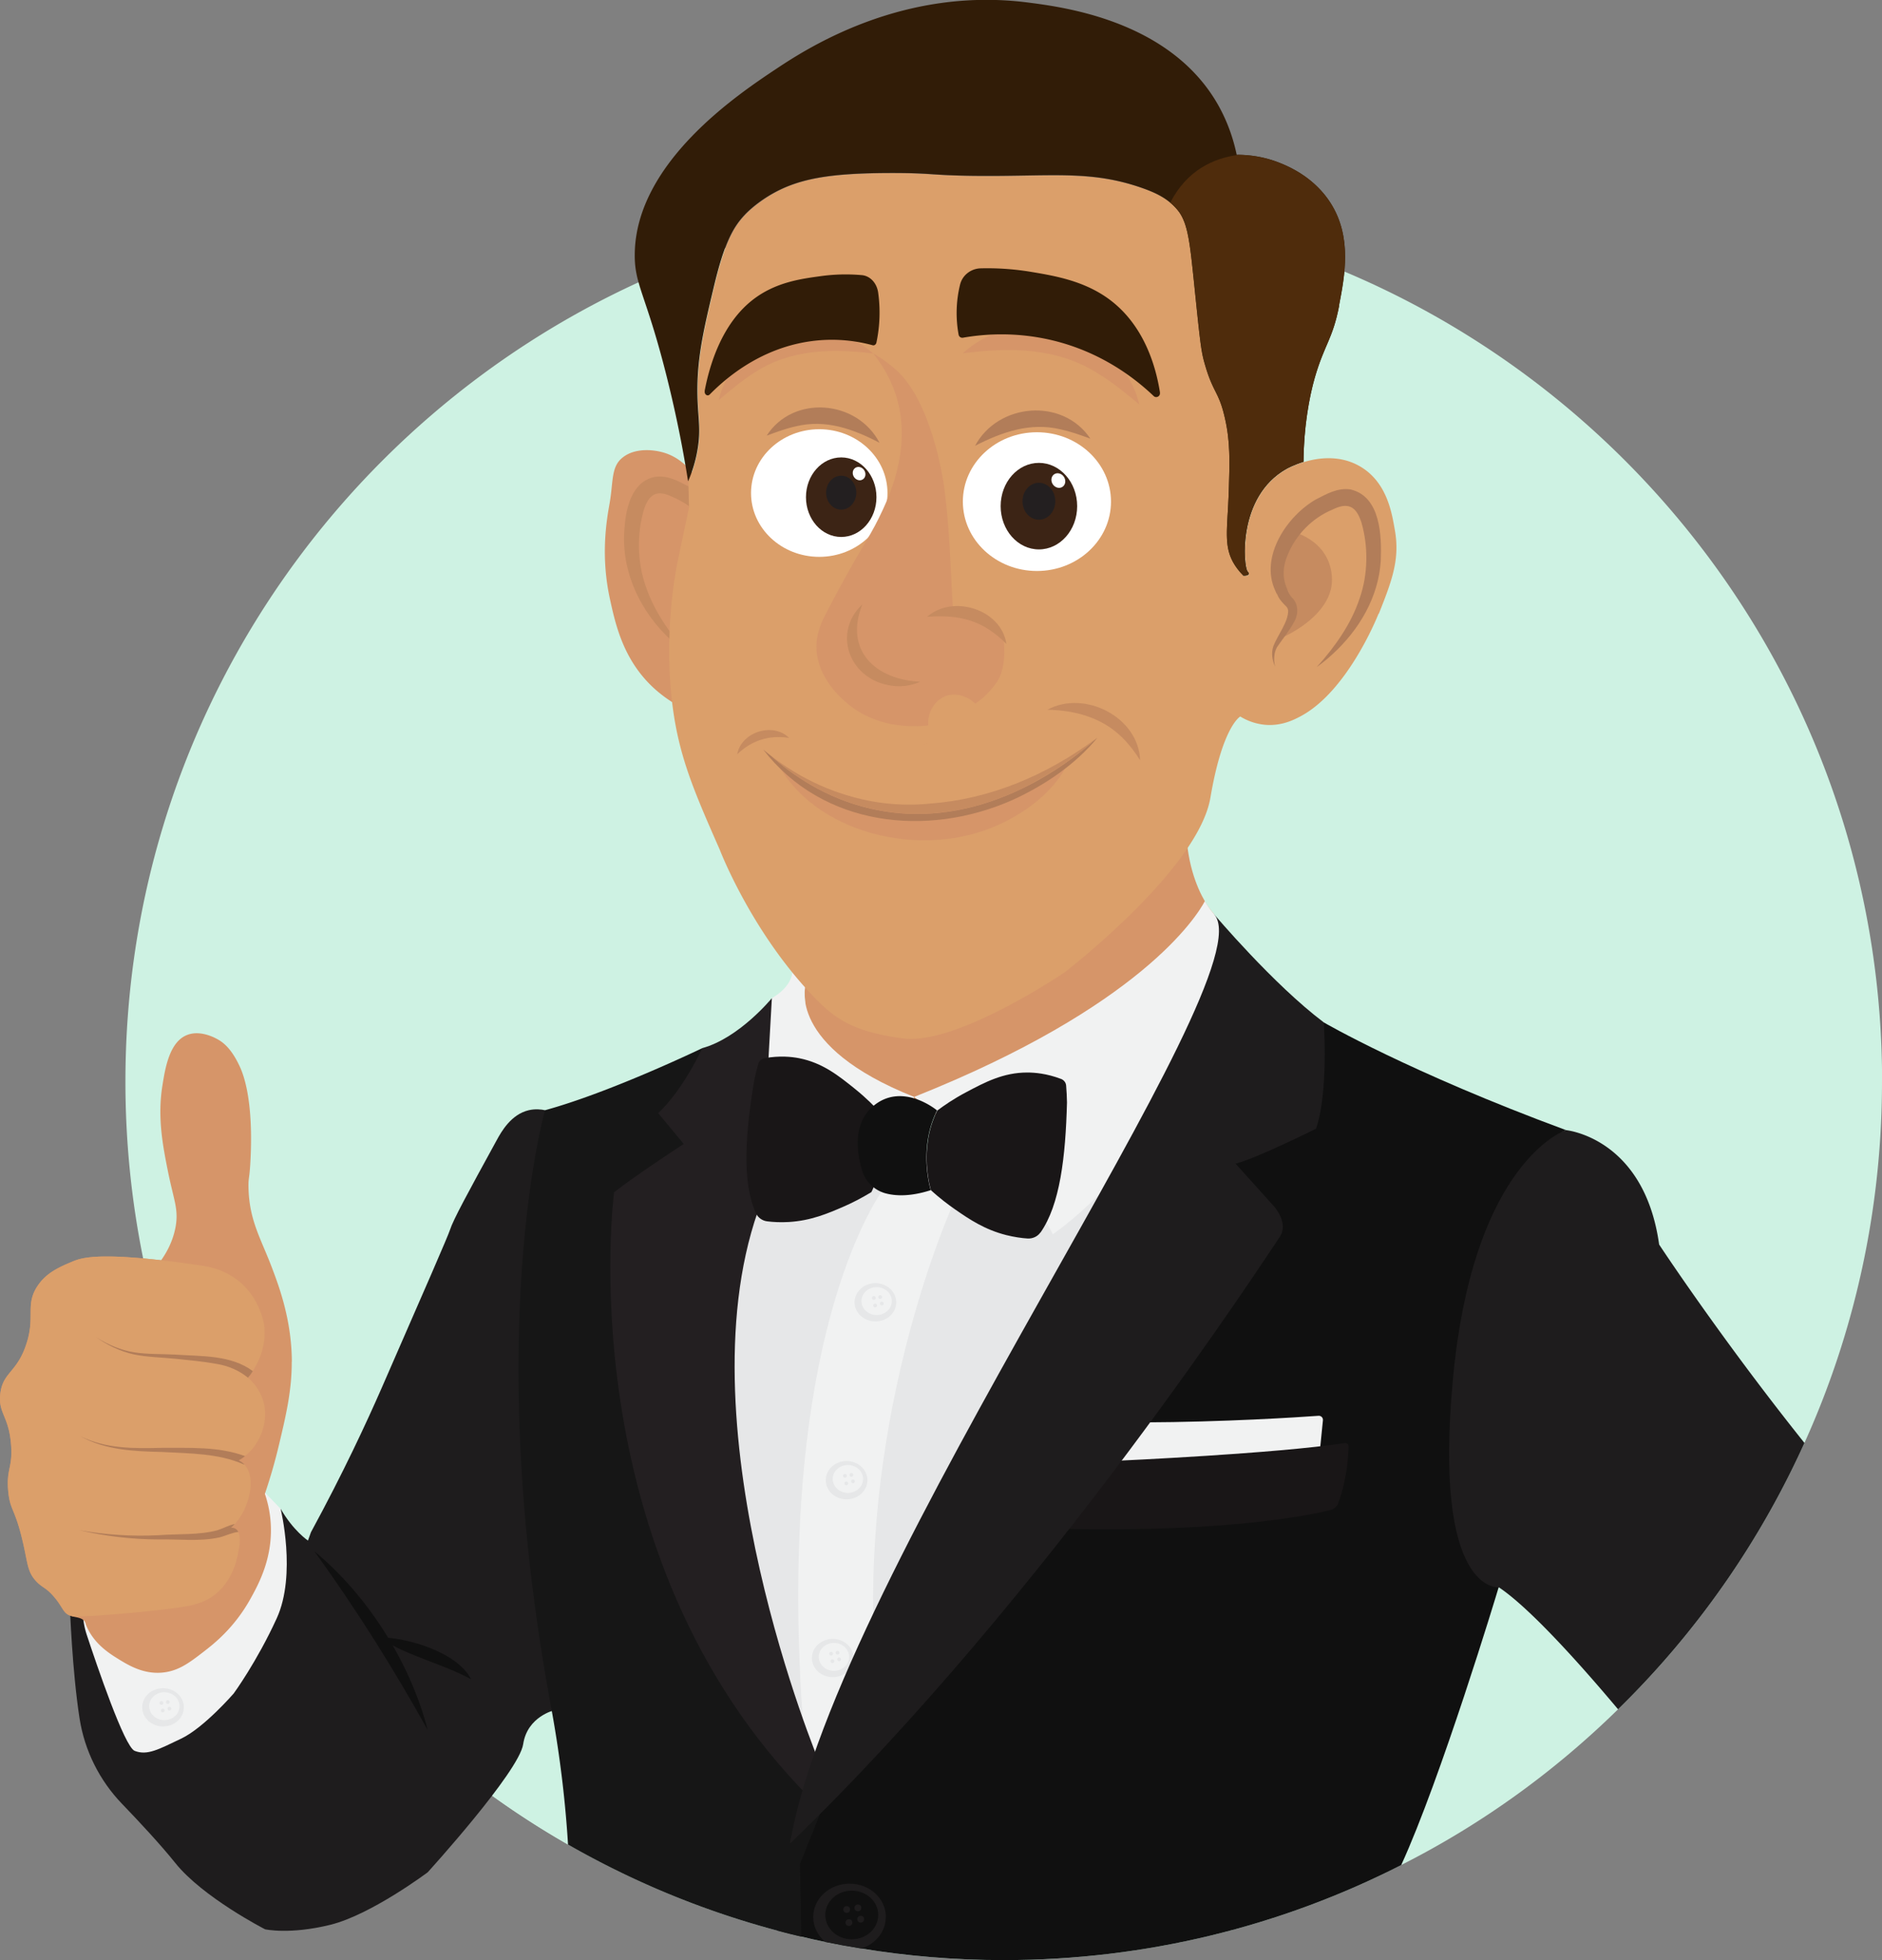 <svg xmlns="http://www.w3.org/2000/svg" viewBox="0 0 199.72 207.96"><rect x="0" y="0" width="199.72" height="207.96" fill="#808080" stroke="none"/><path d="M199.72 114.75c0 13.67-2.94 26.65-8.23 38.34a93.145 93.145 0 0 1-19.78 28.26c-6.75 6.62-14.5 12.22-23.01 16.52 0 0 0 .01-.01.01-12.67 6.45-27 10.08-42.18 10.08-5.15 0-10.19-.42-15.11-1.23h-.01c-1.27-.2-2.53-.43-3.79-.69-.86-.18-1.7-.36-2.55-.57-.86-.2-1.72-.41-2.56-.64a92.49 92.49 0 0 1-22.2-9.13 89.566 89.566 0 0 1-8.05-5.18 93.346 93.346 0 0 1-21.54-21.55c-.15-.2-.29-.4-.43-.6-.66-.93-1.3-1.88-1.92-2.84a98.525 98.525 0 0 1-2.83-4.62 91.32 91.32 0 0 1-3.38-6.52c-.12-.24-.23-.48-.34-.72-1.43-3.1-2.69-6.3-3.77-9.57-.05-.14-.1-.28-.13-.42-1.1-3.31-2-6.71-2.71-10.17a94.286 94.286 0 0 1-1.88-18.76c0-37.66 22.33-70.1 54.48-84.81 2.98-1.36 6.05-2.57 9.19-3.62 9.28-3.1 19.22-4.78 29.54-4.78 6.56 0 12.97.68 19.15 1.97h.01a92.34 92.34 0 0 1 17.01 5.31c33.51 14.12 57.04 47.28 57.04 85.93Z" style="fill:#cef2e3"/><path d="M60.27 195.7a92.66 92.66 0 0 1-8.05-5.18c1.73-2.26 3.15-4.39 3.31-5.47.36-2.37 2.3-3.26 3.02-3.52.9 5.03 1.45 9.76 1.72 14.16Z" style="fill:#cef2e3"/><path d="M191.49 153.09a93.145 93.145 0 0 1-19.78 28.26c-3.74-4.46-9.29-10.71-12.66-12.95l-1.45 1.23-3.25-3.55-3.34-12.96 2.77-14.25 2.35-10.47 4.79-6.9 5.14-1.56c.07-.03.11-.04.11-.04s8.31.76 9.9 12.14c0 0 6.56 9.97 15.42 21.05Z" style="fill:#1e1c1d"/><path d="M166.17 119.9s-.04.01-.11.04c-1.09.44-9.83 4.66-11.86 26.24-2.18 23.01 4.85 22.22 4.85 22.22h-.01c-.18.63-6.15 20.34-10.34 29.47 0 0 0 .01-.01.01-12.67 6.45-27 10.08-42.18 10.08-5.15 0-10.19-.42-15.11-1.23h-.01c-1.27-.2-2.53-.43-3.79-.69-.86-.18-1.7-.36-2.55-.57-.86-.2-1.72-.41-2.56-.64.2-3.15.62-6.28 1.36-9.23l4.52-6.79.63-.94 4-5.99.73-1.11.57-.92 3.26-5.24h.01l27.44-44.12 5.94-16.21 9.54-5.8s9.06 5.28 25.69 11.42Z" style="fill:#101010"/><path d="M10.03 172.15s2.1 4.9 6.33 5 9.16-6.41 9.16-6.41 3.66-5.64 2.99-9.16c-.67-3.51-1.39-4.26-1.39-4.26l2.65 2.75 1.53 3.86-1.04 8.49-4.78 8.04-8.44 6.68-3.71-.62-3.66-9.35-1.26-6.19 1.61 1.16Z" style="fill:#f1f2f2"/><ellipse cx="17.3" cy="181.14" rx="2.21" ry="2.03" style="fill:#e6e7e8"/><ellipse cx="17.44" cy="181.02" rx="1.61" ry="1.48" style="fill:#f1f2f2"/><circle cx="17.13" cy="180.68" r=".2" style="fill:#e6e7e8"/><circle cx="17.81" cy="180.58" r=".2" style="fill:#e6e7e8"/><circle cx="17.98" cy="181.28" r=".2" style="fill:#e6e7e8"/><circle cx="17.27" cy="181.48" r=".2" style="fill:#e6e7e8"/><path d="M57.85 117.79c-.42-.09-1.04-.16-1.74 0-1.87.44-2.9 2.26-3.41 3.2-3.08 5.62-4.61 8.43-4.95 9.5-.21.66-2.55 6.02-7.23 16.73-1.61 3.68-4.07 8.99-7.52 15.34l-.32.89s-1.56-1.04-2.9-3.38c0 0 1.71 6.98-.41 11.62s-4.57 7.98-4.57 7.98-3.15 3.64-5.57 4.79c-2.41 1.15-3.6 1.82-4.94 1.3-1.08-.42-4.02-9.09-5.1-12.36-.26-.8-.4-1.64-.4-2.48v-.71l-1.37.3s.23 6.68 1.02 11.79c.53 3.42 2.11 6.59 4.51 9.08 1.84 1.91 4.11 4.35 5.64 6.26 2.93 3.67 9.54 7.05 9.54 7.05s2.6.59 6.94-.48c4.34-1.08 10.32-5.57 10.32-5.57s9.69-10.65 10.13-13.59 3.3-3.6 3.3-3.6l-.85-16.22-.26-19.56 1.26-25.91-1.14-1.97Z" style="fill:#1e1c1d"/><path d="M33.36 164.58c5.68 4.7 10.19 11.84 12.03 18.97-3.66-6.58-7.62-12.87-12.03-18.97Z" style="fill:#101010"/><path d="M40.18 173.71c3.04 0 8.36 1.59 9.81 4.45-3.19-1.72-6.74-2.44-9.81-4.45Z" style="fill:#101010"/><path d="M30.97 144.45c-.02-4.38-1.34-7.91-2.08-9.87-1.19-3.17-2.45-5.07-2.52-8.61-.02-1.15.11-.76.22-3.04.31-6.54-.85-9.16-1.19-9.87-.86-1.82-1.71-2.45-2.23-2.75-.27-.16-1.84-1.05-3.27-.52-1.93.71-2.38 3.59-2.67 5.42-.53 3.35.04 6.31.59 9.06.62 3.07 1.14 3.99.82 5.86-.26 1.46-.89 2.66-1.54 3.58-6.93-.79-8.52-.24-9.4.13-1.38.58-2.88 1.21-3.82 2.75-1.2 1.96-.12 3.14-1.11 6.09-1 2.98-2.49 2.91-2.75 5.23-.22 2.05.92 2.31 1.15 5.38.19 2.47-.53 2.54-.3 4.94.2 2.08.71 1.74 1.56 5.42.52 2.27.48 3.08 1.34 4.05.69.78 1.11.69 2.04 1.82.89 1.07.88 1.61 1.61 1.89.58.22 1.31.16 1.6.68.07.12.08.23.09.26.75 1.94 2.38 2.99 3.23 3.53 1.19.74 2.78 1.75 4.84 1.58 1.72-.15 2.86-1 4.47-2.25 1.09-.84 3.25-2.54 4.96-5.64.85-1.54 2.42-4.4 2.1-8.21-.09-1.11-.33-2.07-.6-2.87a57.4 57.4 0 0 0 1.51-5.26c.72-3.03 1.35-5.68 1.34-8.76Z" style="fill:#d69569"/><path d="M26.98 153.47c.17-.23 1.63-2.23 1-4.67-.31-1.18-.98-2-1.56-2.54a.996.996 0 0 0-.11-.1l.15-.18c.08-.11.21-.29.36-.52.59-.91 1.51-2.68 1.2-4.94 0 0-.39-2.77-2.72-4.63-.11-.09-.21-.16-.25-.19-1.51-1.1-3-1.33-3.83-1.45-1.55-.23-2.91-.41-4.11-.54-.32-.04-.64-.07-.94-.1-.34-.04-.67-.07-.99-.1-.51-.05-.99-.08-1.43-.11a22.6 22.6 0 0 0-1.32-.07c-3.09-.11-4.09.25-4.72.51-.69.29-1.41.59-2.07 1.01a5.361 5.361 0 0 0-.95.74l-.22.22c-.07.08-.14.16-.2.24l-.18.24c-.01.02-.03.03-.04.05-.05.08-.1.16-.16.24-1.2 1.96-.12 3.15-1.12 6.09-1 2.99-2.49 2.92-2.74 5.24-.23 2.05.91 2.3 1.15 5.38.19 2.47-.53 2.54-.3 4.94.2 2.07.71 1.74 1.56 5.42.52 2.27.48 3.08 1.34 4.04.69.78 1.11.69 2.04 1.82.89 1.07.88 1.61 1.61 1.89.01 0 .02.01.03.01.11.04.21.07.33.09.02.01.05.02.07.02h.02c.2 0 .41-.01.64-.02.1 0 .21-.01.31-.01.09-.01.18-.01.27-.01 1.6-.08 3.68-.25 5.64-.44 2.53-.25 4.85-.53 5.66-.75.73-.19 1.3-.38 1.94-.78 2.43-1.53 2.86-4.36 2.97-4.94.09-.49.27-1.45-.02-2.03a.923.923 0 0 0-.24-.31.75.75 0 0 0-.51-.12c.13-.13.25-.26.38-.41.21-.24.41-.5.59-.79.24-.36.45-.76.61-1.2.19-.51 1.03-2.74-.07-4.19-.04-.05-.07-.1-.12-.14-.14-.15-.32-.3-.61-.45.23-.13.46-.28.68-.46.35-.27.68-.6.98-1Z" style="fill:#db9f6a"/><path d="M26.46 145.98c-.04.06-.09.12-.15.18.04.03.07.06.11.1-.98-.84-2.16-1.35-3.46-1.56-1.42-.26-2.89-.39-4.35-.54-1.46-.15-2.94-.16-4.4-.46-1.46-.32-2.81-.98-4.01-1.83 1.24.79 2.62 1.38 4.05 1.61 1.44.22 2.92.16 4.39.24 2.75.19 5.88.02 8.19 1.75-.15.24-.28.42-.36.52ZM25.33 154.93c.29.15.47.3.61.45-.04 0-.08-.01-.12-.03-2.66-1.17-5.74-1.14-8.62-1.3-2.97-.07-6.03-.19-8.68-1.68 2.72 1.36 5.73 1.31 8.69 1.24 2.94.02 5.97-.16 8.8.88-.22.18-.45.33-.68.46ZM25.3 162.54h-.03c-.6.04-1.33.41-1.97.57-2.16.47-4.29.17-6.46.22-2.84-.01-5.68-.34-8.44-.99 2.79.5 5.61.68 8.43.54 2.04-.16 4.26 0 6.22-.52.67-.21 1.16-.52 1.86-.67-.13.14-.25.28-.38.4.19-.01.36.02.51.13.11.08.19.18.25.31Z" style="fill:#b27d59"/><path d="m87 192.5-2.11 5.27.15 7.7c-.86-.2-1.72-.41-2.56-.64a92.49 92.49 0 0 1-22.2-9.13c-.27-4.4-.81-9.13-1.72-14.16-.03-.18-.07-.37-.1-.55-7.35-39.75-.62-63.2-.62-63.2 6.9-1.89 16.27-6.39 16.68-6.58h.01l-.11 4.23.52 4.31-6.09 8.46 1.12 23.68 13.36 34.22 1.83.98.78.42.76.41.98.52.68.37.09.05L87 192.5Z" style="fill:#161616"/><path d="m128.85 97.01-.17.14-27.05 21.74-2.23-.57-7.22-1.85-6.78-7.82c.3-3.26-.64-7.77-.64-7.77l8.66 1.54 15.1-1.19 17.32-14.11c0 4.22 1.14 6.99 2.02 8.5.17.28.32.52.46.71.33.46.55.69.55.69Z" style="fill:#d69569"/><path d="m81.65 127.75-5.94 4.26 1.19 36.52 9.7 17.02 8.81-6.53 25.93-53.35-3.66-7.03-17.72 3.37-12.07.3-6.24 1.28v4.16z" style="fill:#e6e7e8"/><path d="M130.28 99.65s-.15-.57-.65-1.37l-.05-.37-.64-.79s0-.01-.01-.02-.02-.03-.03-.04c-.01-.02-.03-.04-.04-.05-.02-.03-.24-.25-.54-.69-.13-.2-.29-.43-.46-.71-.86 1.62-6.79 11.19-30.85 20.77 0 0 .96.75 2.4 1.94 3.76 3.1 10.78 9.19 12.31 12.63 0 0 2.16-1.43 4.97-4.28 2.38-2.42 5.23-5.85 7.62-10.29l6.81-12.3-.84-4.43ZM101.3 127.39s-11.38 24.55-8.02 53.25l-1.43 5.96-6.69 2.94v-7.57c-2.87-41.72 8.86-56.2 8.86-56.2l1.62-1.71 4.06.24 1.59 3.08Z" style="fill:#f1f2f2"/><ellipse cx="92.9" cy="138.17" rx="2.21" ry="2.03" style="fill:#e6e7e8"/><ellipse cx="93.03" cy="138.04" rx="1.61" ry="1.48" style="fill:#f1f2f2"/><circle cx="92.73" cy="137.71" r=".2" style="fill:#e6e7e8"/><circle cx="93.41" cy="137.61" r=".2" style="fill:#e6e7e8"/><circle cx="93.58" cy="138.3" r=".2" style="fill:#e6e7e8"/><circle cx="92.87" cy="138.51" r=".2" style="fill:#e6e7e8"/><ellipse cx="89.84" cy="157.04" rx="2.21" ry="2.03" style="fill:#e6e7e8"/><ellipse cx="89.98" cy="156.91" rx="1.61" ry="1.48" style="fill:#f1f2f2"/><circle cx="89.67" cy="156.58" r=".2" style="fill:#e6e7e8"/><circle cx="90.35" cy="156.48" r=".2" style="fill:#e6e7e8"/><circle cx="90.52" cy="157.17" r=".2" style="fill:#e6e7e8"/><circle cx="89.81" cy="157.38" r=".2" style="fill:#e6e7e8"/><ellipse cx="88.37" cy="175.91" rx="2.21" ry="2.03" style="fill:#e6e7e8"/><ellipse cx="88.5" cy="175.79" rx="1.61" ry="1.48" style="fill:#f1f2f2"/><circle cx="88.2" cy="175.45" r=".2" style="fill:#e6e7e8"/><circle cx="88.88" cy="175.35" r=".2" style="fill:#e6e7e8"/><circle cx="89.05" cy="176.05" r=".2" style="fill:#e6e7e8"/><circle cx="88.34" cy="176.25" r=".2" style="fill:#e6e7e8"/><path d="M81.92 105.89s2.19-1.13 2.19-3.01l1.39 1.61s-2.1 6.48 11.51 11.89l-.57 2.73-9.82-.87-7.4-3.49 2.71-8.87Z" style="fill:#f1f2f2"/><path d="M73.2 75.48a13.9 13.9 0 0 1-3.81-2.47c-3.25-2.99-4.07-6.76-4.65-9.4-1.01-4.58-.39-8.29-.05-10.19.4-2.28.15-3.82 1.29-4.8 1.49-1.29 3.78-.77 4.11-.69 2.3.52 3.47 2.33 3.71 2.72l-.59 24.84Z" style="fill:#d69569"/><path d="M77.48 69.4c.17-.7.13-1.46-.18-2.04-.61-.89-1.33-1.75-1.84-2.72-.45-.75-.48-1.88.21-2.54.21-.25.35-.5.48-.8l-.07.28c0-.17.1-.33.15-.49.5-1.15.43-2.31-.06-3.49-.86-2.17-2.64-3.98-4.79-4.87-1.59-.79-2.48-.39-3.04 1.32-.76 2.55-.73 5.55.18 8.13.89 2.67 2.59 5.09 4.55 7.27-.6-.43-1.17-.9-1.71-1.4-3.4-3.03-5.56-7.56-5.07-12.19.15-2.02.79-4.77 3.19-5.26 1.37-.22 2.53.46 3.67 1.05 3.19 1.81 6.11 6.31 4.22 9.93-.02.05-.08.16-.1.21l-.02.04v.02s.06-.17.05-.25c-.09.49-.48.9-.81 1.26-.25.26-.33.3-.38.61-.02 1.19 1.09 2.58 1.56 3.75.26.76.12 1.55-.18 2.2Z" style="fill:#c68b60"/><path d="M146.3 65.1c-.21.53-3.37 8.31-8.31 10.91-.7.37-2 1.03-3.71.89a6.13 6.13 0 0 1-2.66-.88s-1.88.99-3.17 8.61c-1.29 7.62-15.44 18.51-15.44 18.51s-11.48 7.82-17.22 7.03c-5.74-.79-7.52-2.28-10.3-5.35-6.07-6.73-9.1-14.65-9.1-14.65-2.73-6.21-4.37-9.93-5.05-15.54-.73-5.98-.09-11.84.59-15.14.12-.58 1.19-5.64 1.19-5.64l-.07-2.76c.43-1.01.8-2.17 1.02-3.47.31-1.91.09-2.95 0-4.83-.2-4.28.54-7.4 1.71-12.32 1.12-4.71 2.05-6.35 3.27-7.65.19-.2 1.04-1.08 2.52-2 3.05-1.88 6.46-2.44 13.07-2.45 4.38 0 4.05.24 8.61.3 8.25.11 12.35-.65 17.89 1.26 1.61.55 2.87 1.17 3.86 2.38 1.06 1.28 1.29 3.34 1.71 7.42.7 6.81.77 7.55 1.19 8.98.87 3.01 1.44 2.79 2.08 5.5.62 2.62.55 4.77.45 7.94-.13 4.05-.63 5.88.67 7.87.15.23.33.47.53.7.12.13.24.26.36.38.28 0 .5-.04.55-.17.04-.11-.09-.25-.11-.28-.44-.51-1.14-7.93 4.12-10.88.1-.06.79-.43 1.8-.74 1.56-.48 3.9-.79 6.04.49 2.89 1.72 3.35 5.13 3.64 6.76.55 3.13-.37 5.46-1.71 8.84Z" style="fill:#db9f6a"/><path d="M142.11 32.44c-.68 3.53-1.56 4.1-2.58 7.62-.6 2.09-1.18 5.32-1.2 8.94h-.01c-1.01.32-1.7.69-1.8.75-5.26 2.96-4.56 10.37-4.12 10.88.02.02.16.17.11.28-.04.13-.27.17-.55.17a6.463 6.463 0 0 1-.89-1.08c-1.3-1.98-.8-3.82-.67-7.87.1-3.17.17-5.33-.45-7.94-.64-2.7-1.21-2.49-2.08-5.5-.42-1.43-.49-2.17-1.19-8.98-.42-4.08-.65-6.14-1.71-7.42-.99-1.2-2.25-1.82-3.86-2.38-5.55-1.92-9.64-1.16-17.89-1.26-4.56-.06-4.23-.3-8.61-.3-6.61.01-10.01.58-13.07 2.45-1.49.92-2.34 1.8-2.52 2-1.22 1.3-2.15 2.93-3.27 7.65-1.17 4.92-1.91 8.04-1.71 12.32.09 1.88.31 2.92 0 4.83-.21 1.3-.58 2.46-1.02 3.47-.46-2.95-1.18-6.8-2.3-11.24-2.18-8.65-3.39-9.58-3.36-12.84.08-9.75 11-17.01 15.04-19.7 3.37-2.24 13.41-8.71 26.63-7.03 3.84.49 15.1 1.92 20.19 10.79 1.08 1.89 1.68 3.75 2.02 5.37 1.3 0 3 .19 4.81.96.9.38 3.46 1.51 5.15 4.16 2.3 3.61 1.5 7.73.89 10.89Z" style="fill:#311c07"/><path d="M142.11 32.44c-.68 3.53-1.56 4.1-2.58 7.62-.6 2.09-1.18 5.32-1.2 8.94h-.01c-1.01.32-1.7.69-1.8.75-5.25 2.96-4.56 10.37-4.12 10.88.02.02.16.17.11.28-.04.13-.27.17-.55.17-.12-.12-.24-.25-.36-.38-.2-.23-.38-.47-.53-.7-1.29-1.98-.8-3.82-.67-7.87.1-3.17.18-5.33-.45-7.94-.63-2.7-1.21-2.49-2.07-5.5-.42-1.43-.49-2.17-1.19-8.98-.37-3.55-.59-5.57-1.34-6.88-.11-.2-.23-.38-.37-.54-.25-.3-.51-.56-.79-.79 1.79-3.49 4.66-4.73 7.23-5.07 1.25.01 2.84.21 4.54.92.04.01.08.03.11.04.9.38 3.46 1.51 5.14 4.16 2.3 3.61 1.5 7.73.89 10.89Z" style="fill:#4f2c0c"/><path d="M136.79 56.3s4.21.75 4.55 4.82c.35 4.08-5.09 6.43-5.09 6.43l.77-1.59.2-1.21-.07-1.16-.73-1.41-.73-1.82.57-2.97.53-1.09Z" style="fill:#c68b60"/><path d="M135.32 70.73c-.3-.65-.45-1.44-.18-2.2.46-1.16 1.58-2.56 1.56-3.75-.05-.32-.13-.36-.38-.61-.33-.35-.72-.77-.81-1.26 0 .09.02.18.06.26 0 .01 0 0 0 0v-.02c-.09-.13-.19-.37-.25-.51-1.64-3.58 1.25-7.9 4.34-9.66 1.14-.58 2.3-1.26 3.67-1.05 3.2.76 3.3 4.95 3.2 7.56-.23 3.85-2.3 7.34-5.09 9.89-.54.51-1.12.97-1.71 1.4 1.96-2.18 3.66-4.59 4.55-7.27.91-2.58.94-5.58.18-8.13-.56-1.7-1.44-2.11-3.04-1.32-2.16.89-3.93 2.7-4.79 4.87-.5 1.18-.56 2.33-.06 3.49.06.16.16.32.15.49l-.07-.28c.14.3.27.55.48.8.69.65.66 1.79.21 2.54-.51.97-1.24 1.83-1.84 2.72-.31.58-.36 1.34-.18 2.04Z" style="fill:#b27d59"/><ellipse cx="86.94" cy="52.31" rx="7.24" ry="6.77" style="fill:#fff"/><ellipse cx="89.27" cy="52.75" rx="3.74" ry="4.22" style="fill:#3c2415"/><ellipse cx="89.27" cy="52.27" rx="1.6" ry="1.8" style="fill:#231f20"/><ellipse cx="91.17" cy="50.24" rx=".65" ry=".73" style="fill:#fff" transform="rotate(-32.4 91.182 50.248)"/><ellipse cx="110.04" cy="53.22" rx="7.86" ry="7.36" style="fill:#fff"/><ellipse cx="110.25" cy="53.7" rx="4.06" ry="4.59" style="fill:#3c2415"/><ellipse cx="110.25" cy="53.18" rx="1.74" ry="1.96" style="fill:#231f20"/><ellipse cx="112.31" cy="50.98" rx=".71" ry=".8" style="fill:#fff" transform="rotate(-32.4 112.32 50.978)"/><path d="M103.47 47.31c2.43-4.57 9.32-5.15 12.24-.77-1.11-.41-2.14-.77-3.17-.99-3.21-.76-6.18.27-9.07 1.75Z" style="fill:#b27d59"/><path d="M102.17 37.48c6.1-5.53 16.73-2.7 18.74 5.44-1.45-1.21-2.79-2.31-4.21-3.18-4.39-2.87-9.41-2.92-14.53-2.25ZM92.66 37.5c-5.41-4.79-14.71-2.2-16.39 4.96 1.26-1.08 2.43-2.05 3.66-2.84 3.83-2.56 8.23-2.66 12.72-2.12Z" style="fill:#d69569"/><path d="M93.34 46.98c-2.82-1.47-5.72-2.52-8.87-1.75-1.01.22-2.01.58-3.11.99 2.83-4.39 9.64-3.79 11.98.77Z" style="fill:#b27d59"/><path d="M123.09 41.67c.06.37-.39.61-.66.35-2.08-1.98-5.66-4.7-10.78-5.92-3.88-.92-7.24-.66-9.46-.27a.398.398 0 0 1-.46-.32 12.666 12.666 0 0 1 .15-5.3c.24-1.01 1.15-1.71 2.18-1.74 1.51-.04 3.27.04 5.21.35 2.52.42 5.71.93 8.42 2.92 3.7 2.72 4.97 7.09 5.41 9.92ZM74.79 41.47c-.07.37.29.63.53.38 1.85-1.88 5.01-4.42 9.36-5.4 3.3-.74 6.09-.32 7.93.18.18.05.36-.09.4-.3a15.375 15.375 0 0 0 .18-5.3c-.15-1.02-.86-1.76-1.73-1.84-1.26-.11-2.74-.12-4.38.11-2.13.29-4.83.66-7.21 2.52-3.25 2.54-4.56 6.84-5.09 9.65Z" style="fill:#311c07"/><path d="M82.8 81.47c5.86 2.9 12.07 5.04 18.84 3.94 4.12-.62 7.5-2.04 11.33-3.76-1.29 2.19-3.43 4.03-6.03 5.38-8.25 4.4-19.89 1.68-24.14-5.56Z" style="fill:#d69569"/><path d="M116.47 78.26c-2.38 2.87-5.59 5.05-9.01 6.61-9.06 4.03-20.16 2.84-26.47-5.35.29.25.59.49.9.73 2.17 1.94 5.67 4.43 10.48 5.54 11.62 2.69 21.15-4.89 23.87-7.35.08-.05.15-.11.22-.17Z" style="fill:#b27d59"/><path d="M116.24 78.43c-2.72 2.46-12.25 10.04-23.87 7.35-4.81-1.11-8.31-3.6-10.48-5.54 4.78 3.7 10.83 5.65 16.87 5.01 6.34-.46 12.35-3.04 17.48-6.83ZM111.15 75.3c3.93-2.14 9.68.77 9.84 5.36-.56-.9-1.17-1.69-1.86-2.37-2.11-2.13-5.01-2.94-7.98-2.99ZM78.23 80.03c.43-2.37 3.8-3.45 5.51-1.74-2.17-.33-3.97.27-5.51 1.74Z" style="fill:#c68b60"/><path d="M100.07 50.9s-1.2-8.21-4.91-11.6c-.4-.36-.82-.69-.82-.69-.48-.37-1.03-.75-1.68-1.11 1.01 1.25 2.04 2.94 2.6 5.06 1.42 5.34-.98 10.31-1.98 12.37-1.11 2.29-2.26 3.7-5.44 9.8-.63 1.19-1.27 2.46-1.19 4.16.15 3.11 2.64 5.21 3.27 5.74 3.04 2.57 6.77 2.54 8.58 2.34-.09-1.38.68-2.67 1.83-3.11 1.02-.39 2.29-.07 3.16.8.3-.2.63-.45.96-.75 0 0 .82-.75 1.39-1.63.5-.78.73-1.88.74-3.09 0-.67-.06-1.38-.19-2.09-1.18-1.23-2.66-1.92-4.12-1.85-.4.02-.75.1-.75.1-.14.03-.15.05-.17.04-.46-.01-.26-7.66-1.26-14.47ZM98.79 78.83c-.13.03-.5.1-1.02.17l1.02-.17Z" style="fill:#d69569"/><path d="M91.52 64.11c-1.96 4.88 1.36 8 6.14 8.22-1.06.48-2.3.6-3.49.34-4.13-.85-5.79-5.61-2.65-8.56ZM98.39 65.44c2.72-2.4 7.87-.81 8.41 2.88-.61-.61-1.2-1.11-1.84-1.52-1.96-1.31-4.23-1.54-6.57-1.36Z" style="fill:#c68b60"/><path d="m121.26 150.92-3.27 3.93 1.63 1.37 20.41-1.93.36-3.6c.03-.27-.19-.5-.47-.48-2.06.15-10 .67-18.67.7Z" style="fill:#f1f2f2"/><path d="M118.77 154.97s16.73-.75 23.95-1.87c.21-.03.4.13.4.35-.02.97-.18 3.53-1.1 6.02-.14.37-.44.64-.82.74-2.25.55-11.05 2.38-28.48 2l6.05-7.24Z" style="fill:#191617"/><path d="M81.92 105.89s-3.45 4.23-7.39 5.31c0 0-1.97 4.34-4.68 6.9l2.71 3.27s-4.86 3.15-7.39 5.12c0 0-5.07 38.18 20.76 64.24l1.01-3.76s-14.65-35.04-6.53-58.4l2.67-14.15-1.58-1.2.41-7.32Z" style="fill:#231f21"/><path d="M110.41 130.76c-.31.44-.83.67-1.36.64-.64-.04-1.41-.15-2.26-.36-2.29-.58-3.91-1.67-5.41-2.71-.78-.54-1.66-1.21-2.59-2.05 0 0-1.38-4.36.67-8.45.68-.51 1.72-1.24 3.07-1.95 1.98-1.05 3.93-2.09 6.48-2.09.8 0 2.06.1 3.59.68.3.11.52.39.54.71.05.61.08 1.21.09 1.8-.15 5.75-.74 10.85-2.82 13.8ZM80.21 128.7c.22.49.69.82 1.21.88.64.08 1.41.12 2.29.07 2.36-.14 4.15-.91 5.83-1.64.87-.38 1.86-.88 2.93-1.53 0 0 2.18-4.02.94-8.43-.57-.63-1.46-1.54-2.65-2.5-1.75-1.41-3.46-2.79-5.97-3.28-.78-.15-2.05-.29-3.65 0-.32.06-.58.28-.67.59-.17.59-.31 1.18-.43 1.75-.94 5.67-1.32 10.79.17 14.08Z" style="fill:#191617"/><path d="M98.78 126.27c-2.14.69-3.71.63-4.8.34a3.586 3.586 0 0 1-2.5-2.45c-.52-1.76-1.02-4.89 1.12-6.75 3.12-2.72 6.84.4 6.84.4-2.05 4.1-.67 8.45-.67 8.45Z" style="fill:#101010"/><path d="M128.85 97.01s6.29 7.45 11.63 11.46c0 0 .52 7.42-.82 11.28 0 0-6.24 3.12-8.54 3.71l4.08 4.53s1.63 1.78.59 3.27-24.65 38.06-51.96 64.34c4.85-28.75 50.89-92.17 45.01-98.59ZM94 203.39c0 1.55-1.09 2.87-2.6 3.34h-.01c-1.27-.2-2.53-.43-3.79-.69-.8-.65-1.3-1.6-1.3-2.65 0-1.96 1.73-3.54 3.86-3.54s3.85 1.58 3.85 3.54Z" style="fill:#1e1c1d"/><ellipse cx="90.39" cy="203.17" rx="2.81" ry="2.58" style="fill:#101010"/><circle cx="89.85" cy="202.59" r=".36" style="fill:#1e1c1d"/><circle cx="91.04" cy="202.42" r=".36" style="fill:#1e1c1d"/><circle cx="91.34" cy="203.62" r=".36" style="fill:#1e1c1d"/><circle cx="90.09" cy="203.98" r=".36" style="fill:#1e1c1d"/><path d="M191.49 153.09a93.193 93.193 0 0 1-19.77 28.25c-3.75-4.46-9.3-10.71-12.67-12.95 0 0-5.46 18.11-9.65 27.91.17.21.4.49.67.87-13 6.89-27.82 10.78-43.55 10.78-16.83 0-32.61-4.46-46.24-12.26-.26-4.41-.81-9.13-1.72-14.16-.73.25-2.66 1.14-3.02 3.52-.16 1.08-1.58 3.21-3.31 5.47-2.96 3.87-6.82 8.11-6.82 8.11s-5.98 4.49-10.32 5.57-6.94.48-6.94.48-6.6-3.37-9.54-7.05c-1.52-1.91-3.81-4.36-5.64-6.26-2.4-2.49-3.98-5.66-4.51-9.08-.62-3.97-.89-8.9-.98-10.89h-.04c-.73-.28-.73-.82-1.61-1.89-.93-1.12-1.35-1.04-2.04-1.82-.85-.96-.82-1.77-1.34-4.04-.32-1.38-.59-2.19-.81-2.78-.37-.98-.62-1.34-.75-2.64-.02-.25-.04-.47-.04-.67-.05-1.75.51-2.04.34-4.26-.15-1.87-.62-2.7-.92-3.53-.16-.44-.28-.88-.26-1.49 0-.12.01-.24.03-.37.17-1.56.9-2.04 1.65-3.08.37-.52.76-1.16 1.09-2.15l.09-.29c.82-2.73-.14-3.9 1.03-5.8.15-.25.33-.48.52-.68.91-1.04 2.11-1.56 3.24-2.03.02 0 .05-.02.07-.03.06-.02.12-.05.18-.07.83-.33 2.35-.7 7.3-.25h.08c.57.05 1.18.11 1.84.19.66-.92 1.29-2.11 1.54-3.58.32-1.87-.2-2.8-.82-5.86-.55-2.74-1.12-5.71-.6-9.06.29-1.83.74-4.71 2.67-5.42 1.42-.52 2.99.37 3.27.52.52.3 1.36.93 2.23 2.75.34.72 1.5 3.33 1.19 9.88-.11 2.28-.25 1.89-.22 3.04.07 3.54 1.34 5.44 2.53 8.61.74 1.96 2.06 5.49 2.08 9.87.01 3.08-.61 5.73-1.34 8.76-.51 2.14-1.05 3.9-1.49 5.18l1.63 1.68c1.34 2.34 2.9 3.38 2.9 3.38l.32-.89c3.46-6.35 5.91-11.67 7.52-15.34 4.68-10.71 7.02-16.07 7.23-16.73.33-1.07 1.87-3.88 4.95-9.5.52-.94 1.54-2.76 3.41-3.2.7-.16 1.32-.09 1.74 0 7.05-1.93 16.69-6.59 16.69-6.59 3.93-1.08 7.39-5.31 7.39-5.31s1.95-1.01 2.17-2.7c-5.14-6.31-7.71-13.01-7.71-13.01-2.73-6.21-4.37-9.93-5.05-15.54 0-.05-.01-.1-.02-.15-.62-.39-1.28-.88-1.93-1.48-3.25-2.99-4.07-6.76-4.65-9.41-1-4.58-.38-8.29-.05-10.19.4-2.28.15-3.82 1.28-4.8 1.5-1.28 3.78-.77 4.11-.69 1.19.27 2.07.88 2.69 1.47-.46-2.67-1.1-5.91-2.02-9.54-1.43-5.68-2.45-8.03-2.97-9.9-.27-.98-.4-1.82-.39-2.94.08-9.74 11-17 15.04-19.7 3.37-2.24 13.41-8.7 26.63-7.03 3.83.49 15.1 1.92 20.19 10.79 1.08 1.89 1.68 3.75 2.02 5.37H131.86c.1 0 .21 0 .31.02.08 0 .15 0 .22.01.1 0 .21.02.32.03.08 0 .16.02.24.03.11.01.22.03.33.05.08.01.16.02.25.04.12.02.24.05.37.08.08.01.16.03.24.05.2.05.4.1.6.16.13.04.25.08.38.12.08.03.16.05.25.08.14.05.29.11.43.16.06.02.12.04.18.07.03.01.07.03.11.04.55.23 1.72.75 2.94 1.72.77.61 1.55 1.41 2.21 2.43 1.49 2.34 1.68 4.89 1.46 7.26-.11 1.28-.35 2.52-.57 3.63-.68 3.52-1.56 4.1-2.57 7.62-.6 2.09-1.19 5.32-1.2 8.94h-.01c1.57-.46 3.9-.77 6.04.5 2.9 1.72 3.36 5.14 3.64 6.76.55 3.13-.37 5.46-1.71 8.83-.21.52-3.37 8.31-8.31 10.91-.7.37-2.01 1.03-3.71.89a6.13 6.13 0 0 1-2.66-.88s-1.88.99-3.17 8.61c-.28 1.67-1.19 3.51-2.43 5.35.36 2.65 1.17 4.49 1.83 5.63.08.14.16.27.24.39.07.12.15.23.22.33l.01.02c.07.1.14.2.21.28 0 .02.02.03.03.04.18.23.3.35.3.35.09.11 1.64 1.93 3.81 4.22 2.24 2.36 5.15 5.23 7.82 7.23.04.02 9.11 5.3 25.7 11.42 0 0 8.31.76 9.89 12.14 0 0 6.56 9.97 15.42 21.05Z" style="fill:none"/></svg>